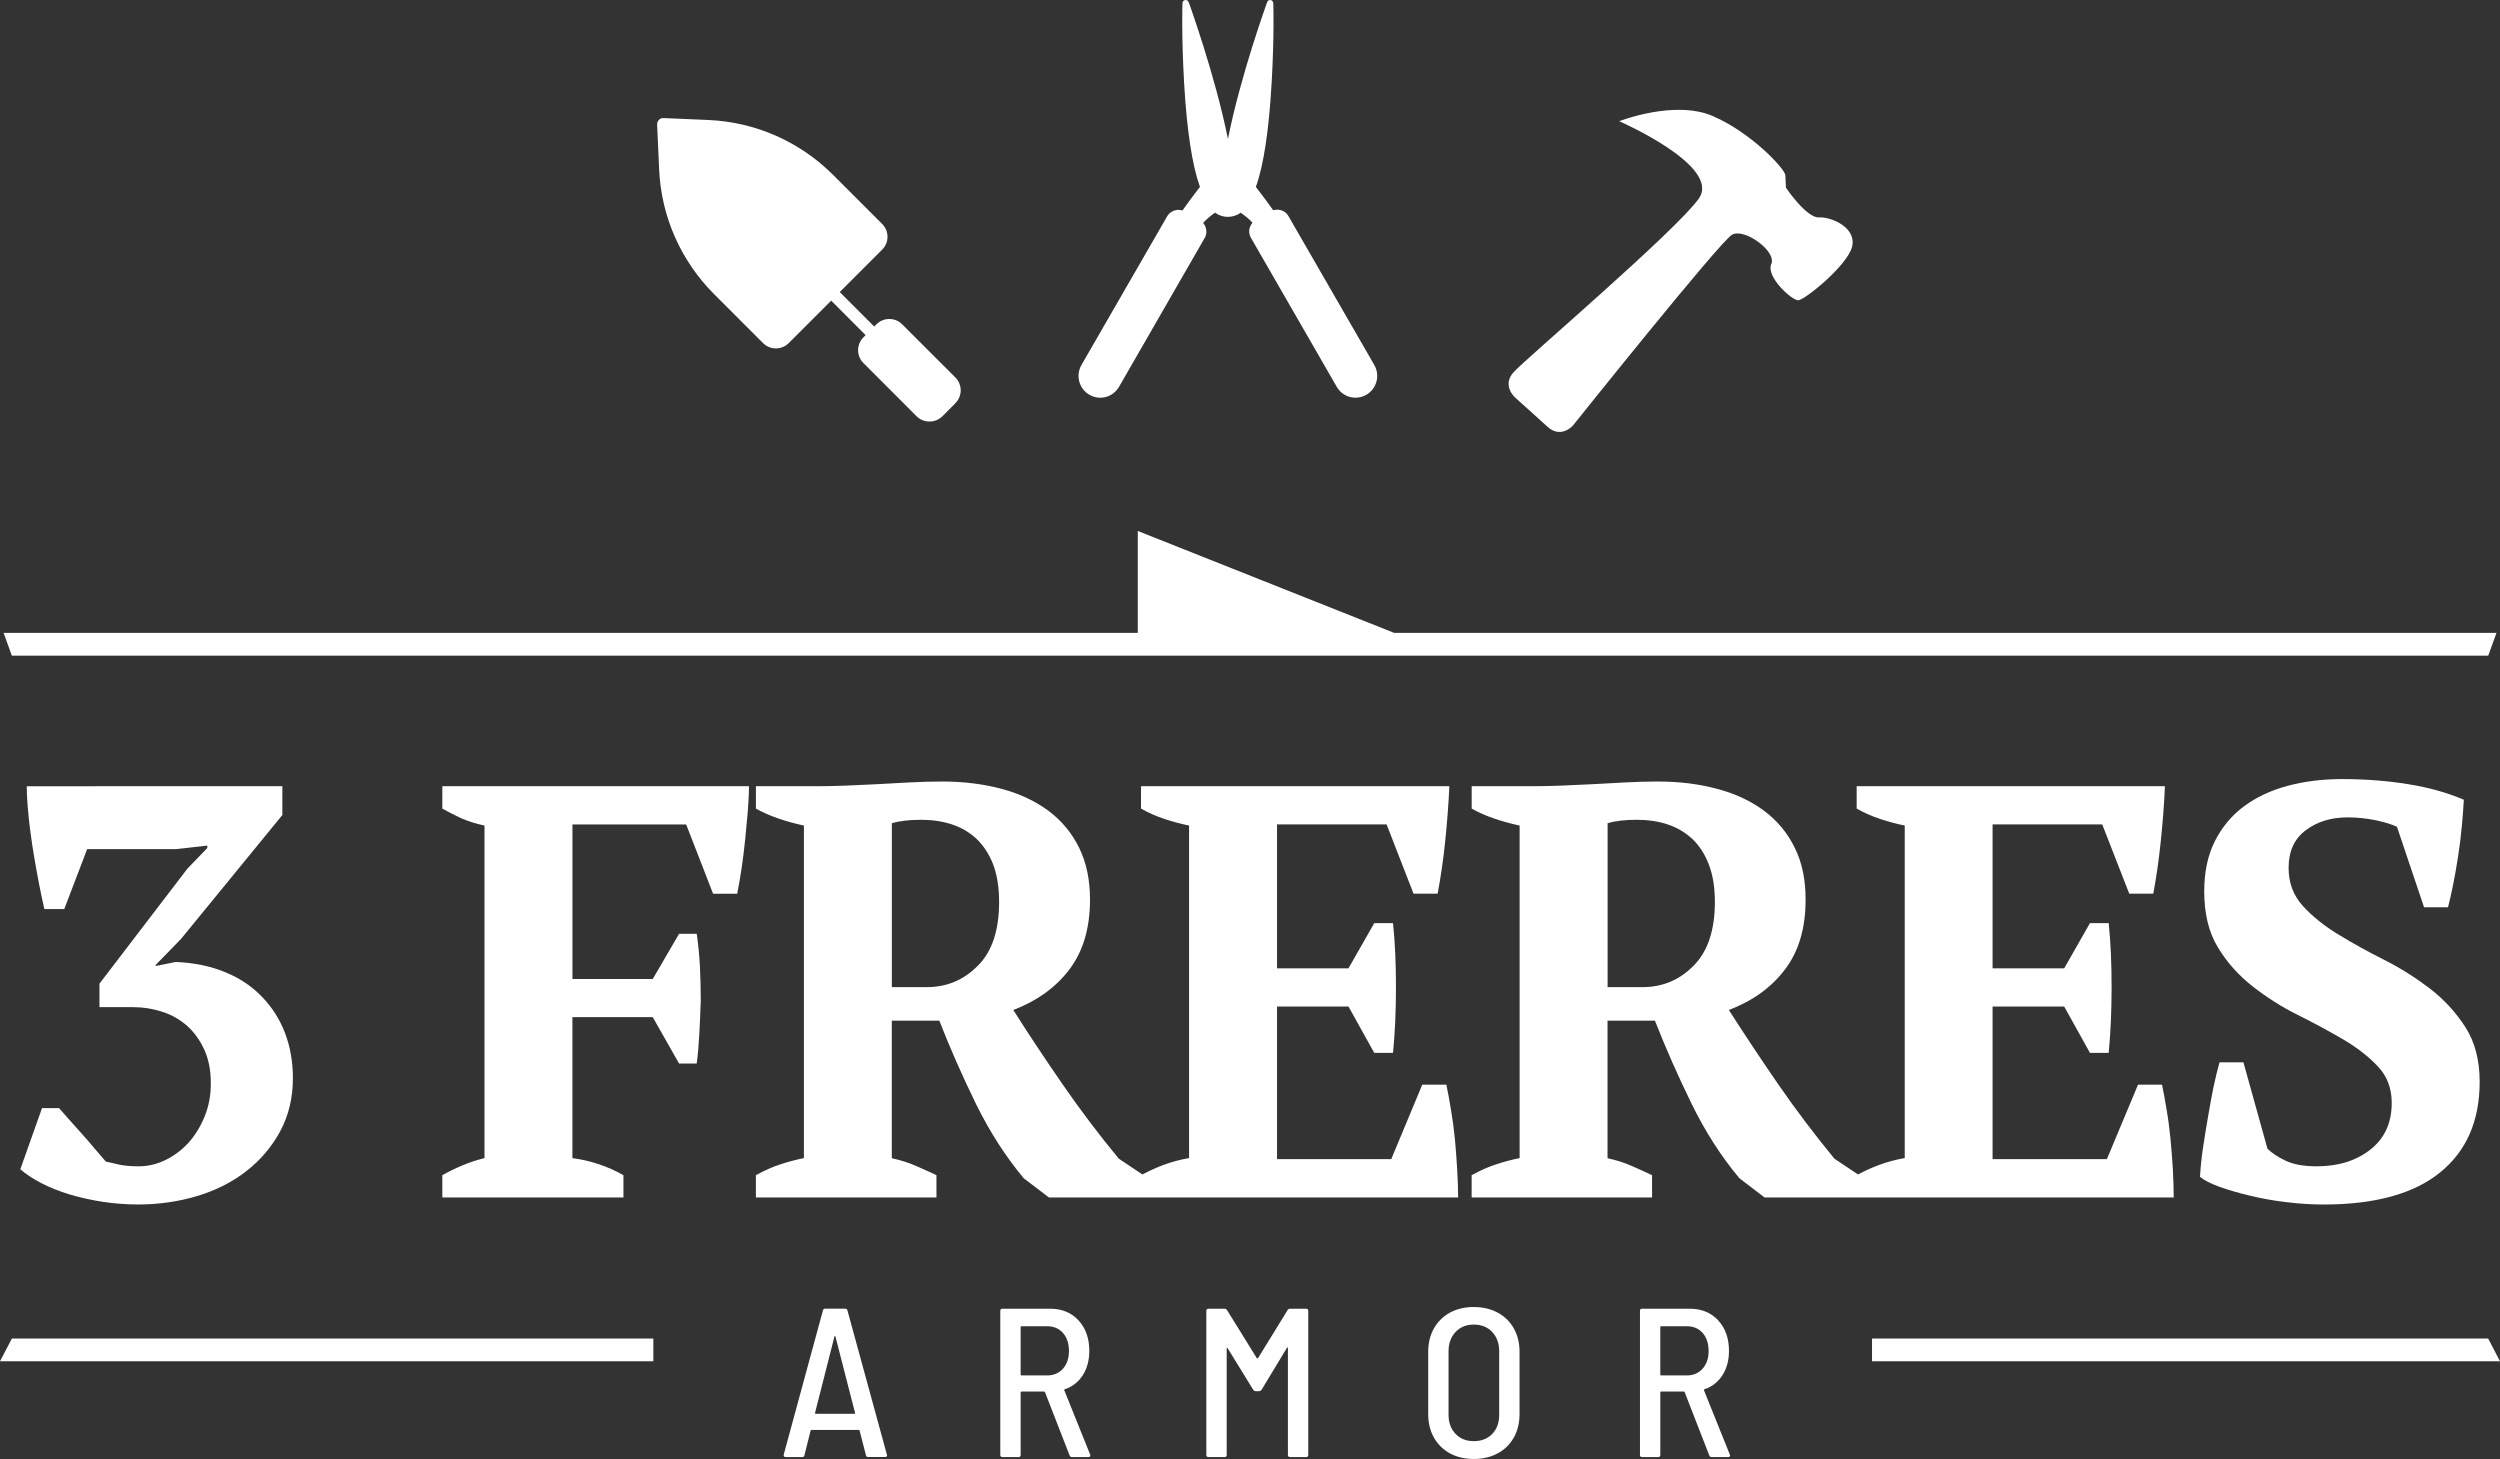 <?xml version="1.0" encoding="utf-8"?>
<!-- Generator: Adobe Illustrator 16.0.0, SVG Export Plug-In . SVG Version: 6.00 Build 0)  -->
<!DOCTYPE svg PUBLIC "-//W3C//DTD SVG 1.1//EN" "http://www.w3.org/Graphics/SVG/1.1/DTD/svg11.dtd">
<svg version="1.1" id="Layer_1" xmlns="http://www.w3.org/2000/svg" xmlns:xlink="http://www.w3.org/1999/xlink" x="0px" y="0px"
	 width="82.698px" height="48.262px" viewBox="0 0 82.698 48.262" enable-background="new 0 0 82.698 48.262" xml:space="preserve">
<rect x="0" y="0" width="82.698" height="48.262" fill="#333333" stroke="none"/>
<g>
	<g>
		<path fill="#FFFFFF" d="M6.23,37.808c-0.229,0.244-0.483,0.434-0.769,0.57c-0.286,0.137-0.573,0.203-0.874,0.203
			c-0.27,0-0.485-0.021-0.648-0.057c-0.16-0.041-0.307-0.071-0.437-0.098c-0.104-0.117-0.226-0.26-0.368-0.428
			c-0.141-0.17-0.286-0.338-0.436-0.504c-0.151-0.172-0.292-0.33-0.428-0.479c-0.135-0.15-0.242-0.27-0.317-0.359H1.39l-0.718,2.023
			c0.193,0.168,0.43,0.321,0.71,0.466c0.275,0.142,0.587,0.264,0.929,0.369c0.342,0.102,0.709,0.182,1.097,0.243
			c0.388,0.056,0.776,0.086,1.163,0.086c0.685,0,1.339-0.096,1.957-0.281c0.62-0.188,1.164-0.463,1.629-0.83
			c0.466-0.361,0.836-0.801,1.115-1.317c0.276-0.518,0.417-1.099,0.417-1.749c0-0.545-0.089-1.045-0.262-1.498
			c-0.174-0.453-0.428-0.852-0.757-1.191c-0.33-0.346-0.734-0.619-1.221-0.818c-0.483-0.201-1.031-0.313-1.638-0.338l-0.66,0.134
			v-0.037l0.835-0.857L9.34,26.96v-0.952H0.886c0,0.234,0.015,0.526,0.049,0.876c0.03,0.35,0.079,0.711,0.134,1.086
			c0.059,0.378,0.125,0.756,0.195,1.129c0.071,0.375,0.14,0.7,0.204,0.973h0.657l0.758-1.983h2.929l1.046-0.118v0.08l-0.658,0.682
			L3.29,32.538v0.778h1.125c0.311,0,0.62,0.046,0.931,0.146c0.311,0.094,0.584,0.25,0.825,0.456
			c0.236,0.206,0.431,0.469,0.578,0.786c0.151,0.319,0.225,0.695,0.225,1.141c0,0.386-0.067,0.746-0.203,1.083
			C6.633,37.267,6.453,37.558,6.23,37.808z"/>
		<path fill="#FFFFFF" d="M15.291,38.552c-0.234,0.098-0.453,0.205-0.659,0.322v0.738h5.991v-0.738
			c-0.53-0.299-1.093-0.486-1.688-0.564v-4.664h2.657l0.871,1.535h0.583c0.04-0.285,0.066-0.609,0.086-0.97
			c0.02-0.364,0.036-0.74,0.049-1.128c0-0.377-0.011-0.75-0.029-1.128c-0.02-0.374-0.056-0.731-0.105-1.066h-0.583l-0.871,1.495
			h-2.657v-5.112h3.762l0.89,2.292h0.798c0.049-0.258,0.101-0.539,0.146-0.843c0.043-0.304,0.084-0.616,0.116-0.934
			c0.031-0.317,0.061-0.628,0.087-0.934c0.023-0.305,0.04-0.586,0.04-0.846H14.632v0.741c0.181,0.102,0.385,0.205,0.609,0.312
			c0.227,0.101,0.489,0.185,0.786,0.249v11C15.769,38.372,15.523,38.454,15.291,38.552z"/>
		<path fill="#FFFFFF" d="M25.817,38.515c-0.257,0.08-0.528,0.205-0.813,0.359v0.738h5.973v-0.738
			c-0.222-0.105-0.447-0.206-0.679-0.308c-0.235-0.104-0.501-0.188-0.798-0.253v-4.551h1.572c0.349,0.9,0.755,1.816,1.21,2.75
			c0.46,0.934,0.988,1.753,1.582,2.463l0.834,0.637h3.044h0.193h10.299c0-0.287-0.013-0.596-0.032-0.932
			c-0.019-0.341-0.045-0.675-0.075-1.001c-0.032-0.331-0.076-0.654-0.129-0.964c-0.05-0.312-0.104-0.591-0.154-0.836h-0.796
			l-1.027,2.465h-3.778v-5.049h2.364l0.852,1.533h0.621c0.066-0.672,0.097-1.398,0.097-2.174c0-0.777-0.03-1.482-0.097-2.117h-0.621
			l-0.852,1.494h-2.364v-4.761h3.624l0.892,2.292h0.797c0.102-0.543,0.188-1.126,0.251-1.746c0.065-0.624,0.11-1.227,0.137-1.81
			h-10.2v0.741c0.221,0.128,0.474,0.24,0.764,0.34c0.294,0.096,0.568,0.17,0.826,0.221v11c-0.298,0.051-0.581,0.129-0.854,0.229
			c-0.251,0.097-0.48,0.202-0.69,0.313l-0.78-0.521c-0.649-0.785-1.262-1.596-1.845-2.439c-0.582-0.843-1.134-1.669-1.646-2.48
			c0.784-0.301,1.409-0.748,1.861-1.348c0.45-0.599,0.677-1.365,0.677-2.305c0-0.65-0.119-1.22-0.357-1.707
			c-0.24-0.49-0.575-0.896-1.009-1.223c-0.435-0.323-0.949-0.569-1.55-0.73c-0.603-0.162-1.259-0.245-1.969-0.245
			c-0.35,0-0.712,0.01-1.088,0.03c-0.375,0.02-0.743,0.038-1.103,0.06c-0.363,0.017-0.707,0.033-1.038,0.047
			c-0.328,0.012-0.623,0.018-0.883,0.018h-2.055v0.741c0.413,0.232,0.943,0.42,1.588,0.561v11
			C26.336,38.36,26.077,38.429,25.817,38.515z M29.501,27.233c0.248-0.078,0.576-0.115,0.976-0.115c0.363,0,0.702,0.051,1.014,0.153
			c0.313,0.104,0.586,0.265,0.819,0.484c0.232,0.224,0.415,0.505,0.546,0.848c0.129,0.345,0.194,0.753,0.194,1.232
			c0,0.934-0.231,1.64-0.7,2.106c-0.469,0.479-1.034,0.713-1.698,0.713h-1.15V27.233z"/>
		<path fill="#FFFFFF" d="M49.494,38.515c-0.259,0.08-0.528,0.205-0.813,0.359v0.738h5.968v-0.738
			c-0.219-0.105-0.446-0.206-0.678-0.308c-0.235-0.104-0.497-0.188-0.795-0.253v-4.551h1.568c0.352,0.9,0.756,1.816,1.213,2.75
			c0.458,0.934,0.986,1.753,1.581,2.463l0.833,0.637h3.045h0.192h10.297c0-0.287-0.011-0.596-0.028-0.932
			c-0.022-0.341-0.048-0.675-0.078-1.001c-0.033-0.331-0.074-0.654-0.128-0.964c-0.048-0.312-0.103-0.591-0.153-0.836h-0.793
			l-1.031,2.465h-3.781v-5.049h2.369l0.852,1.533h0.62c0.065-0.672,0.096-1.398,0.096-2.174c0-0.777-0.03-1.482-0.096-2.117h-0.62
			l-0.852,1.494h-2.369v-4.761h3.627l0.894,2.292h0.795c0.102-0.543,0.186-1.126,0.249-1.746c0.064-0.624,0.114-1.227,0.135-1.81
			H61.417v0.741c0.22,0.128,0.476,0.24,0.765,0.34c0.291,0.096,0.568,0.17,0.825,0.221v11c-0.297,0.051-0.583,0.129-0.852,0.229
			c-0.258,0.097-0.484,0.202-0.694,0.313l-0.78-0.521c-0.645-0.785-1.26-1.596-1.843-2.439c-0.581-0.843-1.13-1.669-1.649-2.48
			c0.79-0.301,1.41-0.748,1.862-1.348c0.454-0.599,0.677-1.365,0.677-2.305c0-0.65-0.114-1.22-0.356-1.707
			c-0.238-0.49-0.573-0.896-1.007-1.223c-0.433-0.323-0.95-0.569-1.553-0.73c-0.602-0.162-1.255-0.245-1.969-0.245
			c-0.347,0-0.711,0.01-1.083,0.03c-0.378,0.02-0.748,0.038-1.11,0.06c-0.358,0.017-0.704,0.033-1.033,0.047
			c-0.329,0.012-0.625,0.018-0.882,0.018h-2.053v0.741c0.41,0.232,0.941,0.42,1.586,0.561v11
			C50.013,38.36,49.75,38.429,49.494,38.515z M53.177,27.233c0.248-0.078,0.571-0.115,0.974-0.115c0.364,0,0.704,0.051,1.015,0.153
			c0.311,0.104,0.581,0.265,0.819,0.484c0.234,0.224,0.413,0.505,0.544,0.848c0.132,0.345,0.198,0.753,0.198,1.232
			c0,0.934-0.236,1.64-0.702,2.106c-0.468,0.479-1.032,0.713-1.696,0.713h-1.151V27.233z"/>
		<path fill="#FFFFFF" d="M78.41,38.028c-0.473,0.369-1.062,0.553-1.773,0.553c-0.427,0-0.77-0.063-1.029-0.184
			c-0.259-0.124-0.46-0.257-0.602-0.398l-0.795-2.857h-0.792c-0.066,0.231-0.131,0.509-0.198,0.816
			c-0.061,0.308-0.124,0.638-0.181,0.982c-0.059,0.344-0.116,0.685-0.166,1.029c-0.052,0.344-0.084,0.662-0.099,0.962
			c0.144,0.116,0.362,0.226,0.652,0.331c0.293,0.104,0.624,0.201,0.998,0.289c0.377,0.092,0.773,0.164,1.19,0.213
			c0.42,0.053,0.839,0.08,1.253,0.08c1.694,0,2.977-0.354,3.846-1.059c0.876-0.708,1.311-1.707,1.311-3.002
			c0-0.713-0.157-1.313-0.468-1.799c-0.31-0.485-0.697-0.91-1.162-1.271c-0.474-0.362-0.978-0.686-1.528-0.962
			s-1.061-0.56-1.529-0.847c-0.466-0.285-0.854-0.599-1.166-0.941c-0.311-0.344-0.467-0.762-0.467-1.252
			c0-0.547,0.188-0.963,0.563-1.244c0.378-0.287,0.84-0.429,1.386-0.429c0.323,0,0.64,0.034,0.944,0.097
			c0.303,0.066,0.533,0.136,0.692,0.215l0.896,2.662h0.792c0.052-0.193,0.106-0.438,0.166-0.729c0.058-0.292,0.113-0.602,0.164-0.93
			c0.053-0.333,0.094-0.665,0.126-1.004c0.031-0.338,0.056-0.635,0.068-0.894c-0.546-0.234-1.156-0.406-1.836-0.514
			c-0.674-0.111-1.41-0.17-2.195-0.17c-0.648,0-1.248,0.076-1.804,0.225c-0.556,0.151-1.036,0.375-1.447,0.683
			c-0.405,0.302-0.724,0.688-0.959,1.156c-0.233,0.465-0.347,1.018-0.347,1.651c0,0.738,0.149,1.358,0.455,1.856
			c0.299,0.496,0.687,0.928,1.152,1.291c0.466,0.361,0.961,0.68,1.493,0.942c0.528,0.264,1.025,0.533,1.492,0.805
			c0.465,0.273,0.85,0.573,1.152,0.896c0.307,0.323,0.458,0.725,0.458,1.205C79.118,37.144,78.879,37.659,78.41,38.028z"/>
	</g>
	<g>
		<g>
			<g>
				<g>
					<path fill="#FFFFFF" d="M82.306,44.278H61.925v0.752h20.773L82.306,44.278z M0,45.03h21.612v-0.752H0.393L0,45.03z
						 M82.308,21.689l0.274-0.754H46.118l-8.481-3.371v3.371H0.119l0.273,0.754H82.308z"/>
				</g>
			</g>
		</g>
		<path fill="#FFFFFF" d="M53.563,4.01c0,0,3.401,1.482,2.63,2.562c-0.772,1.083-5.734,5.304-6.127,5.743
			c-0.392,0.436,0.045,0.828,0.045,0.828s0.653,0.589,1.089,0.982c0.438,0.393,0.829-0.045,0.829-0.045s4.863-6.088,5.265-6.316
			c0.402-0.23,1.483,0.543,1.299,0.971c-0.185,0.423,0.688,1.209,0.894,1.199c0.209-0.012,1.601-1.129,1.775-1.76
			c0.171-0.635-0.676-1.006-1.091-0.982S59.078,6.21,59.078,6.21s-0.009-0.208-0.02-0.413c-0.011-0.209-1.114-1.397-2.39-1.954
			C55.395,3.288,53.563,4.01,53.563,4.01z"/>
		<path fill="#FFFFFF" d="M45.462,12.076c-0.006-0.013-2.842-4.928-2.842-4.928c-0.072-0.133-0.215-0.212-0.371-0.212
			c-0.048,0-0.09,0.007-0.134,0.018c-0.135-0.191-0.315-0.438-0.511-0.69c-0.021-0.027-0.039-0.054-0.062-0.079
			c0.257-0.71,0.43-1.855,0.521-3.412c0.096-1.644,0.056-2.661,0.056-2.678l-0.004-0.001C42.112,0.042,42.067,0,42.015,0
			c-0.055,0-0.102,0.042-0.104,0.098h-0.005C41.9,0.125,41.047,2.46,40.619,4.596c-0.43-2.136-1.282-4.473-1.288-4.502h-0.006
			C39.317,0.042,39.276,0,39.221,0c-0.053,0-0.099,0.039-0.104,0.092h-0.002c0,0.018-0.038,1.037,0.056,2.681
			c0.092,1.557,0.267,2.702,0.523,3.412c-0.022,0.025-0.043,0.054-0.064,0.079c-0.195,0.254-0.379,0.506-0.515,0.699
			c-0.04-0.012-0.089-0.021-0.13-0.021c-0.156,0-0.301,0.084-0.377,0.215c0,0-2.828,4.911-2.836,4.92
			c-0.195,0.344-0.081,0.783,0.266,0.982c0.342,0.2,0.78,0.082,0.979-0.264c0.004-0.008,2.833-4.922,2.833-4.922
			c0.062-0.1,0.072-0.219,0.037-0.337c-0.016-0.06-0.047-0.112-0.088-0.161c0.101-0.117,0.239-0.232,0.393-0.34
			c0.12,0.086,0.269,0.14,0.423,0.139c0.161,0,0.309-0.053,0.428-0.137c0.147,0.104,0.287,0.215,0.387,0.33
			c-0.04,0.051-0.069,0.104-0.09,0.164c-0.033,0.114-0.019,0.234,0.041,0.337c0,0,2.831,4.918,2.837,4.926
			c0.197,0.347,0.636,0.462,0.98,0.265C45.541,12.859,45.659,12.42,45.462,12.076z"/>
		<path fill="#FFFFFF" d="M31.601,13.338c0.117-0.115,0.178-0.271,0.178-0.425c0-0.155-0.059-0.31-0.176-0.426l-1.76-1.759
			c-0.234-0.235-0.617-0.235-0.852,0l-0.073,0.073l-1.14-1.14l1.402-1.402c0.113-0.114,0.178-0.265,0.178-0.427
			c0-0.16-0.064-0.312-0.178-0.425L27.56,5.787c-1.105-1.105-2.571-1.751-4.132-1.818l-1.48-0.063
			c-0.055-0.005-0.111,0.017-0.151,0.058c-0.037,0.039-0.06,0.095-0.06,0.15l0.067,1.484c0.066,1.559,0.713,3.023,1.814,4.129
			l1.621,1.621c0.235,0.236,0.617,0.236,0.853,0l1.403-1.403l1.138,1.14l-0.072,0.074c-0.234,0.234-0.234,0.617,0,0.85l1.759,1.761
			c0.236,0.233,0.617,0.233,0.854,0l0.43-0.431H31.601z"/>
	</g>
	<g>
		<path fill="#FFFFFF" d="M28.644,48.135l-0.21-0.813c-0.005-0.015-0.017-0.021-0.035-0.021h-1.549
			c-0.023,0-0.035,0.007-0.035,0.021l-0.204,0.813c-0.004,0.043-0.03,0.063-0.077,0.063h-0.547c-0.023,0-0.041-0.007-0.052-0.021
			c-0.012-0.015-0.015-0.033-0.011-0.057l1.297-4.768c0.009-0.042,0.035-0.063,0.077-0.063h0.659c0.042,0,0.068,0.021,0.077,0.063
			l1.304,4.768l0.007,0.021c0,0.037-0.023,0.056-0.07,0.056h-0.554C28.679,48.198,28.653,48.178,28.644,48.135z M26.965,46.758
			c0.007,0.007,0.015,0.01,0.024,0.01h1.269c0.009,0,0.018-0.003,0.024-0.01c0.007-0.008,0.008-0.014,0.003-0.018l-0.652-2.538
			c-0.005-0.01-0.01-0.015-0.014-0.015c-0.005,0-0.009,0.005-0.014,0.015l-0.645,2.538C26.957,46.744,26.958,46.75,26.965,46.758z"
			/>
		<path fill="#FFFFFF" d="M35.381,48.143l-0.813-2.09c-0.005-0.014-0.014-0.021-0.028-0.021h-0.75c-0.019,0-0.028,0.01-0.028,0.029
			v2.067c0,0.047-0.023,0.07-0.07,0.07h-0.533c-0.046,0-0.07-0.023-0.07-0.07v-4.767c0-0.047,0.023-0.07,0.07-0.07h1.571
			c0.393,0,0.708,0.128,0.946,0.385c0.238,0.258,0.357,0.594,0.357,1.01c0,0.313-0.072,0.582-0.217,0.807
			c-0.145,0.225-0.343,0.379-0.596,0.463c-0.014,0.004-0.019,0.016-0.014,0.035l0.855,2.124l0.007,0.028
			c0,0.037-0.021,0.056-0.063,0.056h-0.547C35.421,48.198,35.396,48.18,35.381,48.143z M33.762,43.9v1.57
			c0,0.02,0.009,0.028,0.028,0.028h0.848c0.215,0,0.389-0.073,0.522-0.221s0.2-0.343,0.2-0.585c0-0.248-0.065-0.447-0.196-0.597
			s-0.306-0.224-0.526-0.224H33.79C33.771,43.873,33.762,43.882,33.762,43.9z"/>
		<path fill="#FFFFFF" d="M42.673,43.291h0.533c0.047,0,0.07,0.023,0.07,0.07v4.767c0,0.047-0.023,0.07-0.07,0.07h-0.533
			c-0.047,0-0.07-0.023-0.07-0.07v-3.533c0-0.015-0.005-0.022-0.014-0.024s-0.017,0.004-0.021,0.018l-0.834,1.381
			c-0.023,0.033-0.051,0.049-0.084,0.049h-0.112c-0.033,0-0.061-0.016-0.084-0.049l-0.841-1.367
			c-0.005-0.014-0.012-0.02-0.021-0.018c-0.01,0.002-0.014,0.011-0.014,0.024v3.52c0,0.047-0.023,0.07-0.07,0.07h-0.533
			c-0.047,0-0.07-0.023-0.07-0.07v-4.767c0-0.047,0.023-0.07,0.07-0.07h0.533c0.033,0,0.061,0.016,0.084,0.049l0.981,1.584
			c0.004,0.005,0.012,0.008,0.021,0.008s0.016-0.003,0.021-0.008l0.975-1.584C42.612,43.307,42.64,43.291,42.673,43.291z"/>
		<path fill="#FFFFFF" d="M47.962,48.076c-0.227-0.125-0.403-0.299-0.529-0.523c-0.126-0.224-0.189-0.483-0.189-0.777v-2.062
			c0-0.29,0.063-0.547,0.189-0.771c0.126-0.224,0.303-0.398,0.529-0.522c0.227-0.123,0.49-0.186,0.789-0.186
			c0.299,0,0.563,0.063,0.792,0.186c0.229,0.124,0.407,0.299,0.533,0.522c0.126,0.225,0.189,0.481,0.189,0.771v2.062
			c0,0.294-0.063,0.554-0.189,0.777c-0.126,0.225-0.304,0.398-0.533,0.523c-0.229,0.123-0.493,0.186-0.792,0.186
			C48.452,48.262,48.189,48.199,47.962,48.076z M49.361,47.434c0.154-0.158,0.231-0.369,0.231-0.631v-2.104
			c0-0.262-0.077-0.474-0.231-0.638c-0.154-0.163-0.357-0.245-0.61-0.245c-0.248,0-0.449,0.082-0.603,0.245
			c-0.154,0.164-0.231,0.376-0.231,0.638v2.104c0,0.258,0.077,0.467,0.231,0.628s0.355,0.241,0.603,0.241
			C49.004,47.672,49.207,47.593,49.361,47.434z"/>
		<path fill="#FFFFFF" d="M56.541,48.143l-0.813-2.09c-0.005-0.014-0.014-0.021-0.028-0.021h-0.75c-0.019,0-0.028,0.01-0.028,0.029
			v2.067c0,0.047-0.023,0.07-0.07,0.07h-0.533c-0.046,0-0.07-0.023-0.07-0.07v-4.767c0-0.047,0.023-0.07,0.07-0.07h1.571
			c0.393,0,0.708,0.128,0.946,0.385c0.238,0.258,0.357,0.594,0.357,1.01c0,0.313-0.072,0.582-0.217,0.807
			c-0.145,0.225-0.343,0.379-0.596,0.463c-0.014,0.004-0.019,0.016-0.014,0.035l0.855,2.124l0.007,0.028
			c0,0.037-0.021,0.056-0.063,0.056h-0.547C56.58,48.198,56.555,48.18,56.541,48.143z M54.921,43.9v1.57
			c0,0.02,0.009,0.028,0.028,0.028h0.848c0.215,0,0.389-0.073,0.522-0.221s0.2-0.343,0.2-0.585c0-0.248-0.065-0.447-0.196-0.597
			s-0.306-0.224-0.526-0.224h-0.848C54.93,43.873,54.921,43.882,54.921,43.9z"/>
	</g>
</g>
</svg>
